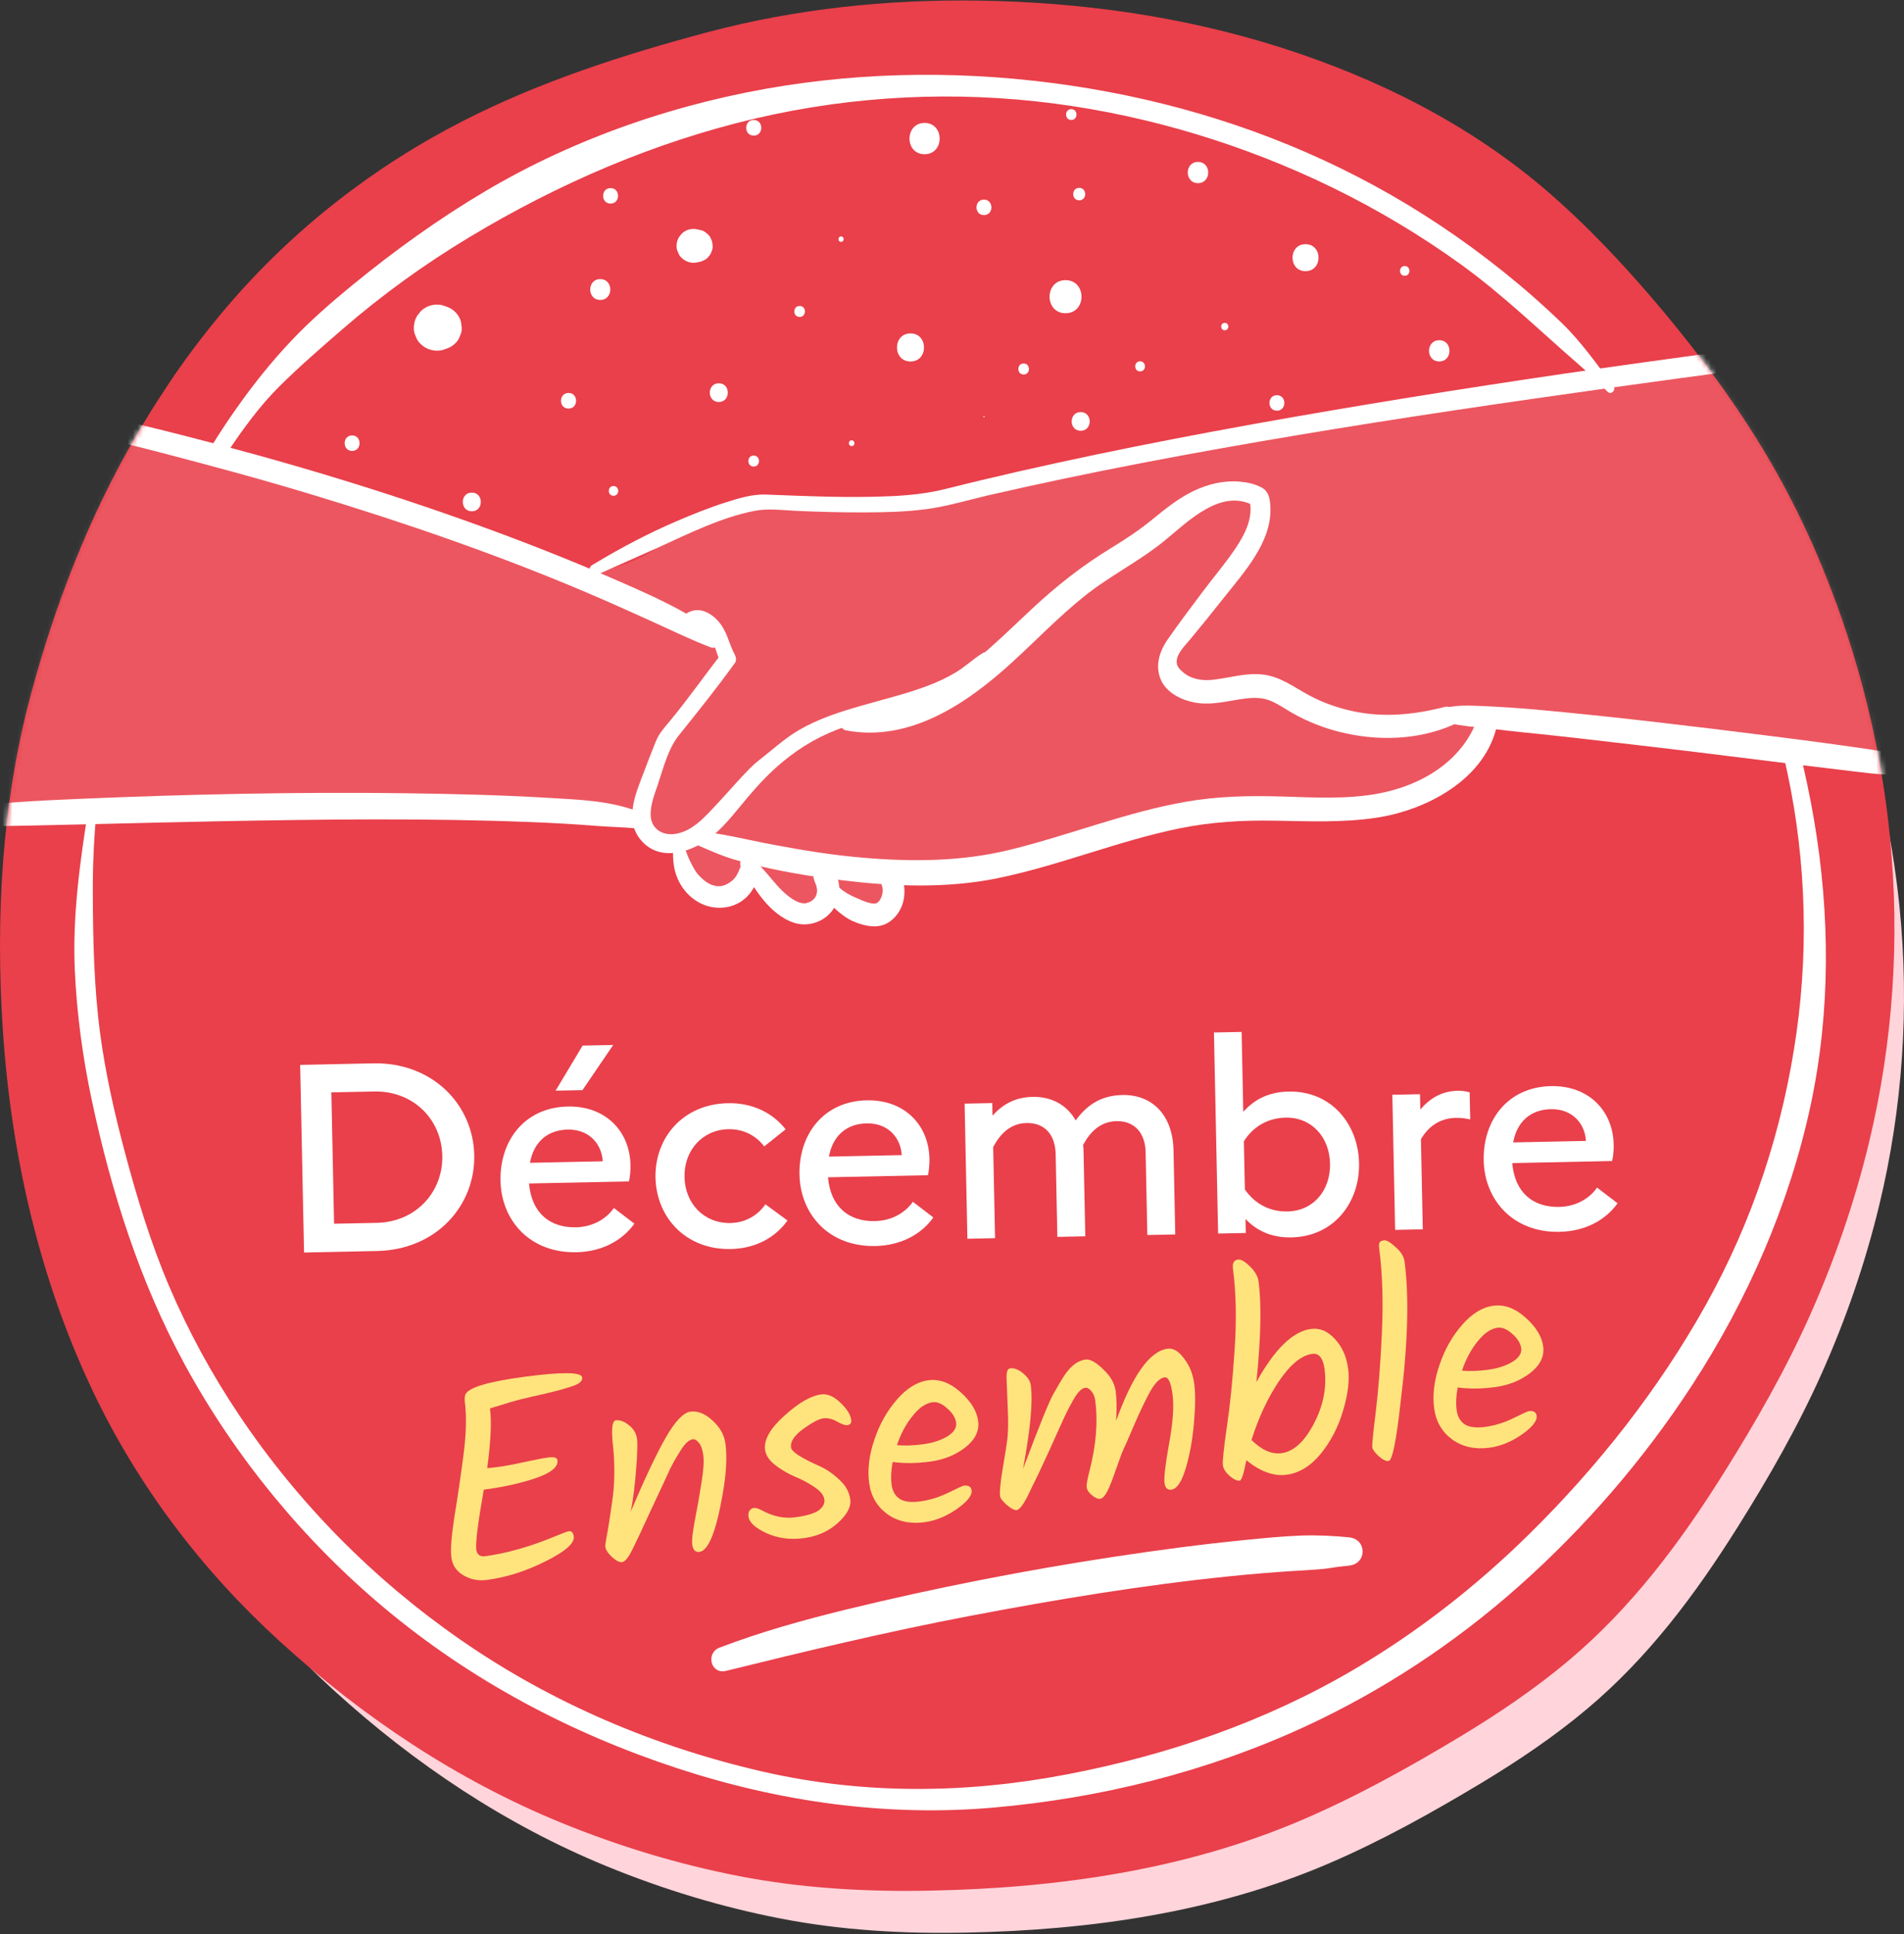 <svg width="380" height="386" viewBox="0 0 380 386" fill="none" xmlns="http://www.w3.org/2000/svg">
<rect x="0" y="0" width="380" height="386" fill="#333333" stroke="none"/>
<path d="M368.861 136.263C365.196 126.168 360.673 116.34 355.181 107.116C349.399 97.377 342.637 88.219 335.384 79.53C328.444 71.209 321.002 63.166 312.803 56.072C297.707 42.998 279.615 33.941 260.666 27.928C241.86 21.971 222.131 19.205 202.435 18.893C184.666 18.614 166.774 20.466 149.573 25.05C133.342 29.378 117.188 34.587 102.182 42.251C84.647 51.208 69.095 63.378 56.295 78.381C52.752 82.542 49.421 86.892 46.302 91.376C45.533 92.481 44.798 93.596 44.085 94.712C42.202 97.545 40.442 100.412 38.793 103.234C29.558 119.006 22.851 136.408 18.161 154.055C12.624 174.892 11.443 197.101 12.847 218.551C14.429 242.634 19.877 266.74 30.26 288.592C39.083 307.187 51.527 323.551 66.711 337.383C82.764 352.006 100.957 364.165 121.076 372.408C132.272 376.993 143.936 380.551 155.823 382.849C168.089 385.225 180.432 385.906 192.91 385.649C217.53 385.158 242.317 381.656 265.1 371.895C275.627 367.389 285.787 361.722 295.602 355.821C302.988 351.371 310.174 346.541 316.78 340.986C328.99 330.723 338.359 318.174 346.803 304.722C352.997 294.861 358.79 284.766 363.547 274.124C368.393 263.304 372.27 252.027 375.055 240.515C379.745 221.117 381.105 200.882 379.11 181.027C377.573 165.767 374.086 150.664 368.861 136.263Z" fill="#FFD4DA"/>
<path d="M366.656 120.822C362.896 110.445 358.23 100.343 352.589 90.85C346.639 80.841 339.692 71.416 332.24 62.474C325.098 53.911 317.451 45.646 309.014 38.346C293.491 24.904 274.885 15.583 255.407 9.407C236.067 3.277 215.775 0.431 195.518 0.121C177.244 -0.166 158.844 1.739 141.155 6.446C124.463 10.899 107.851 16.248 92.421 24.134C74.388 33.352 58.395 45.864 45.234 61.292C41.588 65.573 38.161 70.039 34.962 74.653C34.171 75.79 33.426 76.938 32.681 78.086C30.743 80.99 28.932 83.94 27.235 86.844C17.743 103.064 10.841 120.959 6.015 139.108C0.317 160.527 -0.887 183.382 0.558 205.433C2.186 230.204 7.792 254.988 18.465 277.463C27.545 296.587 40.327 313.404 55.953 327.638C72.462 342.675 91.171 355.187 111.852 363.659C123.363 368.376 135.366 372.027 147.586 374.391C160.197 376.825 172.899 377.537 185.716 377.273C211.041 376.768 236.526 373.163 259.947 363.131C270.769 358.493 281.225 352.673 291.313 346.601C298.914 342.032 306.297 337.05 313.084 331.345C325.637 320.785 335.278 307.882 343.957 294.062C350.319 283.914 356.281 273.537 361.176 262.598C366.151 251.475 370.152 239.881 373.007 228.035C377.822 208.085 379.232 187.285 377.18 166.852C375.621 151.16 372.033 135.629 366.656 120.822Z" fill="#E9404B"/>
<path d="M144.904 333.42C161 329.448 177.142 325.591 193.432 322.48C210.892 319.152 228.215 316.282 245.709 314.514C249.894 314.089 254.089 313.734 258.285 313.481C260.188 313.366 262.114 313.263 264.017 313.091C265.049 312.999 266.058 312.792 267.09 312.655C267.583 312.586 266.631 312.712 267.124 312.655C267.365 312.632 267.594 312.597 267.835 312.574C268.294 312.528 268.764 312.471 269.234 312.425C272.856 312.058 272.868 307.133 269.234 306.777C266.001 306.456 262.86 306.307 259.604 306.421C255.901 306.559 252.186 306.938 248.495 307.305C239.862 308.155 231.264 309.303 222.7 310.6C204.679 313.332 186.772 316.821 169.059 321.137C160.461 323.238 151.909 325.614 143.632 328.771C140.777 329.861 141.843 334.178 144.904 333.42Z" fill="white"/>
<path d="M88.432 69.819C88.523 69.784 88.604 69.761 88.695 69.727C88.741 69.715 88.787 69.692 88.821 69.681C88.844 69.669 88.867 69.669 88.879 69.658C88.89 69.658 88.902 69.646 88.913 69.646C89.75 69.359 90.232 69.13 90.874 68.499C91.298 68.097 91.607 67.626 91.779 67.075C92.054 66.547 92.18 65.985 92.158 65.376C92.1 64.986 92.054 64.596 91.997 64.205C91.791 63.459 91.412 62.805 90.862 62.265C90.22 61.634 89.75 61.416 88.902 61.117C88.89 61.117 88.879 61.106 88.867 61.106C88.844 61.095 88.822 61.095 88.81 61.083C88.764 61.072 88.718 61.049 88.684 61.037C88.592 61.003 88.512 60.98 88.42 60.945C87.606 60.727 86.792 60.727 85.978 60.945C85.199 61.163 84.522 61.554 83.949 62.128C83.708 62.438 83.468 62.748 83.227 63.057C82.814 63.769 82.608 64.55 82.596 65.376C82.573 66.007 82.7 66.593 82.986 67.144C83.17 67.718 83.491 68.212 83.938 68.625C84.511 69.199 85.187 69.589 85.967 69.807C86.804 70.037 87.618 70.037 88.432 69.819Z" fill="white"/>
<path d="M143.459 80.218C145.855 80.218 145.855 76.487 143.459 76.487C141.063 76.487 141.063 80.218 143.459 80.218Z" fill="white"/>
<path d="M215.684 85.962C218.08 85.962 218.08 82.232 215.684 82.232C213.288 82.232 213.288 85.962 215.684 85.962Z" fill="white"/>
<path d="M94.164 102.029C96.56 102.029 96.56 98.298 94.164 98.298C91.768 98.298 91.768 102.029 94.164 102.029Z" fill="white"/>
<path d="M139.297 52.32C139.481 52.286 139.653 52.251 139.836 52.217C140.1 52.102 140.352 51.999 140.616 51.884C140.994 51.678 141.303 51.402 141.533 51.046C141.739 50.84 141.877 50.598 141.957 50.323C142.163 49.933 142.255 49.519 142.232 49.06C142.198 48.773 142.152 48.486 142.117 48.188C142.003 47.924 141.9 47.671 141.785 47.407C141.579 47.029 141.303 46.719 140.948 46.489C140.638 46.202 140.26 46.007 139.836 45.904C139.653 45.869 139.481 45.835 139.297 45.8C138.701 45.64 138.105 45.64 137.509 45.8C136.936 45.961 136.443 46.248 136.018 46.673C135.846 46.902 135.663 47.132 135.491 47.35C135.182 47.878 135.032 48.44 135.032 49.049C135.01 49.508 135.113 49.944 135.319 50.346C135.457 50.759 135.686 51.127 136.018 51.436C136.443 51.85 136.936 52.148 137.509 52.309C138.105 52.481 138.701 52.481 139.297 52.32Z" fill="white"/>
<path d="M212.658 62.506C216.9 62.506 216.911 55.906 212.658 55.906C208.417 55.906 208.405 62.506 212.658 62.506Z" fill="white"/>
<path d="M181.717 72.135C185.317 72.135 185.317 66.533 181.717 66.533C178.118 66.544 178.118 72.135 181.717 72.135Z" fill="white"/>
<path d="M184.525 30.776C188.537 30.776 188.537 24.532 184.525 24.532C180.524 24.543 180.512 30.776 184.525 30.776Z" fill="white"/>
<path d="M260.555 54.111C264.017 54.111 264.017 48.727 260.555 48.727C257.105 48.727 257.093 54.111 260.555 54.111Z" fill="white"/>
<path d="M239.092 36.548C241.809 36.548 241.821 32.312 239.092 32.312C236.375 32.312 236.375 36.548 239.092 36.548Z" fill="white"/>
<path d="M287.243 72.126C289.96 72.126 289.971 67.89 287.243 67.89C284.526 67.89 284.526 72.126 287.243 72.126Z" fill="white"/>
<path d="M244.436 65.898C245.376 65.898 245.387 64.43 244.436 64.43C243.496 64.43 243.484 65.898 244.436 65.898Z" fill="white"/>
<path d="M215.386 39.97C216.98 39.97 216.98 37.49 215.386 37.49C213.804 37.49 213.793 39.97 215.386 39.97Z" fill="white"/>
<path d="M167.856 48.26C168.544 48.26 168.544 47.182 167.856 47.182C167.168 47.182 167.168 48.26 167.856 48.26Z" fill="white"/>
<path d="M122.445 98.931C123.695 98.931 123.695 96.991 122.445 96.991C121.195 96.991 121.195 98.931 122.445 98.931Z" fill="white"/>
<path d="M169.975 89.013C170.709 89.013 170.709 87.866 169.975 87.866C169.23 87.866 169.23 89.013 169.975 89.013Z" fill="white"/>
<path d="M113.47 81.533C115.476 81.533 115.476 78.411 113.47 78.411C111.464 78.411 111.452 81.533 113.47 81.533Z" fill="white"/>
<path d="M196.378 83.264C196.539 83.264 196.539 83.011 196.378 83.011C196.218 83.023 196.218 83.264 196.378 83.264Z" fill="white"/>
<path d="M204.3 74.731C205.71 74.731 205.71 72.538 204.3 72.538C202.89 72.538 202.89 74.731 204.3 74.731Z" fill="white"/>
<path d="M150.417 93.1C151.827 93.1 151.827 90.907 150.417 90.907C149.007 90.907 149.007 93.1 150.417 93.1Z" fill="white"/>
<path d="M159.589 63.248C160.999 63.248 160.999 61.055 159.589 61.055C158.179 61.055 158.179 63.248 159.589 63.248Z" fill="white"/>
<path d="M227.538 74.111C228.833 74.111 228.833 72.102 227.538 72.102C226.243 72.102 226.243 74.111 227.538 74.111Z" fill="white"/>
<path d="M280.353 55.03C281.603 55.03 281.603 53.09 280.353 53.09C279.104 53.09 279.104 55.03 280.353 55.03Z" fill="white"/>
<path d="M119.798 59.852C122.469 59.852 122.481 55.697 119.798 55.697C117.127 55.686 117.127 59.852 119.798 59.852Z" fill="white"/>
<path d="M150.43 27.062C152.437 27.062 152.437 23.94 150.43 23.94C148.424 23.94 148.424 27.062 150.43 27.062Z" fill="white"/>
<path d="M196.378 42.923C198.361 42.923 198.361 39.835 196.378 39.835C194.395 39.835 194.395 42.923 196.378 42.923Z" fill="white"/>
<path d="M254.845 81.953C256.828 81.953 256.828 78.865 254.845 78.865C252.862 78.865 252.862 81.953 254.845 81.953Z" fill="white"/>
<path d="M121.861 40.624C123.844 40.624 123.844 37.536 121.861 37.536C119.877 37.536 119.877 40.624 121.861 40.624Z" fill="white"/>
<path d="M70.273 89.98C72.256 89.98 72.256 86.892 70.273 86.892C68.289 86.892 68.289 89.98 70.273 89.98Z" fill="white"/>
<path d="M213.804 23.939C215.191 23.939 215.191 21.781 213.804 21.781C212.428 21.781 212.416 23.939 213.804 23.939Z" fill="white"/>
<mask id="mask0_1254_35196" style="mask-type:alpha" maskUnits="userSpaceOnUse" x="0" y="0" width="379" height="378">
<path d="M366.732 120.729C362.972 110.352 358.306 100.251 352.665 90.757C346.715 80.748 339.768 71.324 332.316 62.382C325.174 53.818 317.528 45.553 309.09 38.253C293.567 24.811 274.961 15.49 255.483 9.314C236.143 3.185 215.852 0.338 195.594 0.028C177.32 -0.259 158.92 1.647 141.231 6.353C124.539 10.807 107.928 16.156 92.497 24.042C74.464 33.26 58.471 45.772 45.31 61.199C41.665 65.481 38.237 69.946 35.038 74.561C34.247 75.697 33.502 76.845 32.757 77.993C30.819 80.897 29.008 83.847 27.311 86.751C17.819 102.971 10.918 120.867 6.091 139.015C0.393 160.435 -0.81 183.289 0.634 205.34C2.262 230.112 7.868 254.895 18.541 277.371C27.621 296.495 40.404 313.311 56.029 327.545C72.538 342.582 91.247 355.094 111.929 363.566C123.439 368.284 135.442 371.934 147.663 374.299C160.273 376.732 172.976 377.444 185.793 377.18C211.117 376.675 236.602 373.071 260.023 363.038C270.845 358.4 281.301 352.581 291.389 346.508C298.99 341.94 306.373 336.958 313.16 331.253C325.713 320.692 335.354 307.79 344.033 293.969C350.395 283.822 356.357 273.445 361.252 262.505C366.228 251.382 370.229 239.789 373.083 227.942C377.898 207.992 379.308 187.192 377.256 166.76C375.697 151.068 372.109 135.537 366.732 120.729Z" fill="#F75C5E"/>
</mask>
<g mask="url(#mask0_1254_35196)">
<path d="M1.085 82.572C11.117 85.407 21.354 87.519 31.454 90.148C41.68 92.811 51.883 95.555 62.006 98.62C80.578 104.233 99.001 110.569 116.862 118.145C121.253 120.005 125.598 121.968 129.943 123.931C133.887 125.71 137.739 127.615 141.786 129.154C143.551 129.819 144.25 127.294 142.966 126.341C136.638 121.635 129.129 118.421 121.941 115.299C113.32 111.556 104.573 108.124 95.734 104.922C76.199 97.839 56.24 91.87 36.109 86.773C24.736 83.892 13.134 81.114 1.464 79.817C-0.153 79.622 -0.405 82.147 1.085 82.572Z" fill="white"/>
<path d="M119.294 114.646C123.306 112.81 127.364 111.065 131.388 109.24C137.533 106.45 143.93 103.236 150.602 101.939C153.285 101.411 156.346 101.824 159.109 101.951C163.557 102.146 168.017 102.261 172.465 102.249C176.58 102.238 180.73 102.146 184.823 101.606C188.985 101.055 193.066 99.816 197.147 98.863C217.599 94.145 238.258 90.299 258.951 86.833C279.793 83.332 300.715 80.29 321.648 77.351C330.888 76.054 340.129 74.803 349.369 73.586C357.302 72.542 365.304 71.704 373.191 70.349C374.831 70.074 376.401 69.683 378.006 69.236C379.623 68.788 379.29 66.343 377.617 66.32C370.142 66.217 362.598 67.652 355.204 68.627C346.079 69.833 336.965 71.061 327.85 72.335C307.112 75.216 286.419 78.384 265.772 81.897C244.815 85.467 223.905 89.381 203.166 94.111C198.362 95.213 193.559 96.349 188.778 97.554C185.167 98.461 181.579 98.84 177.853 99.012C169.507 99.391 161.218 99.012 152.884 98.691C150.236 98.587 147.553 99.391 145.054 100.183C141.58 101.285 138.175 102.651 134.816 104.097C129.359 106.45 124.132 109.205 119.041 112.247C118.755 112.419 118.48 112.592 118.193 112.752C116.978 113.51 118.044 115.22 119.294 114.646Z" fill="white"/>
<path d="M137.475 124.195C139.78 123.254 141.683 126.054 142.302 127.937C142.783 129.395 143.185 130.887 143.861 132.265C143.941 131.622 144.033 130.967 144.113 130.325C140.571 134.813 137.326 139.519 133.658 143.927C132.592 145.213 131.537 146.338 130.895 147.933C130.058 149.988 129.267 152.066 128.476 154.143C126.928 158.207 124.647 163.384 127.662 167.333C131.514 172.361 138.324 170.042 142.371 166.667C144.996 164.474 147.128 161.559 149.341 158.965C151.473 156.451 153.56 154.235 156.105 152.112C160.014 148.829 164.141 146.533 168.979 144.903C174.092 143.193 179.389 142.136 184.502 140.403C187.035 139.542 189.534 138.532 191.862 137.212C194.12 135.926 196.516 134.4 197.846 132.115C198.488 131.013 197.192 129.647 196.08 130.348C194.223 131.507 192.653 133.034 190.761 134.17C188.869 135.307 186.863 136.225 184.8 136.982C180.569 138.544 176.179 139.588 171.857 140.839C167.58 142.068 163.293 143.434 159.441 145.695C157.286 146.958 155.371 148.542 153.456 150.126C152.218 151.147 150.877 152.1 149.742 153.237C147.53 155.475 145.489 157.886 143.334 160.181C140.892 162.787 138.049 166.231 134.22 166.46C131.778 166.598 129.875 165.06 129.852 162.58C129.829 160.572 130.585 158.62 131.227 156.749C132.385 153.363 133.268 149.483 135.538 146.671C139.321 141.964 143.139 137.201 146.67 132.299C147.002 131.84 146.922 131.151 146.67 130.68C145.535 128.614 145.179 126.25 143.689 124.367C141.912 122.117 139.138 120.717 136.627 122.691C135.882 123.219 136.65 124.539 137.475 124.195Z" fill="white"/>
<path d="M168.865 145.75C181.67 148.172 193.157 140.275 202.145 132.033C206.834 127.728 211.271 123.125 216.235 119.119C221.371 114.964 227.332 112.048 232.457 107.87C237.122 104.059 243.669 97.344 250.249 100.902C249.951 100.512 249.653 100.122 249.355 99.743C250.203 103.198 248.541 106.458 246.684 109.27C244.563 112.461 242.029 115.377 239.748 118.453C237.478 121.518 235.151 124.537 232.995 127.683C231.31 130.151 230.427 133.124 231.826 135.936C233.018 138.335 235.884 139.712 238.406 140.183C241.892 140.837 245.182 139.804 248.633 139.38C250.249 139.184 251.865 139.184 253.413 139.781C255.052 140.413 256.508 141.492 258.045 142.353C260.957 143.983 264.109 145.245 267.342 146.049C274.748 147.908 282.807 147.736 289.858 144.706C291.967 143.799 290.443 140.527 288.322 141.067C282.28 142.628 276.089 143.248 269.945 141.905C266.918 141.251 263.972 140.206 261.243 138.737C258.262 137.13 255.591 135.041 252.129 134.616C248.701 134.191 245.457 135.27 242.086 135.649C239.966 135.89 237.707 135.546 236.056 134.099C235.368 133.502 234.772 132.883 234.841 131.895C234.956 130.288 236.549 128.773 237.512 127.614C239.828 124.824 242.109 122 244.356 119.154C248.277 114.195 253.7 108.295 253.551 101.534C253.516 99.915 253.367 98.136 251.82 97.298C250.455 96.563 248.896 96.23 247.371 96.104C244.196 95.84 241.089 96.609 238.234 97.964C235.208 99.41 232.606 101.522 230.026 103.623C227.389 105.781 224.592 107.629 221.692 109.397C215.902 112.932 210.698 117.042 205.745 121.691C195.519 131.287 184.399 142.812 169.289 142.766C167.615 142.8 167.156 145.429 168.865 145.75Z" fill="white"/>
<path d="M137.968 168.117C140.112 169.013 142.244 170.023 144.423 170.815C146.864 171.71 149.409 172.33 151.943 172.916C157.285 174.155 162.708 175.016 168.153 175.67C178.345 176.899 188.927 177.323 199.05 175.257C211.385 172.732 223.101 167.819 235.437 165.294C241.754 164.008 248.047 163.652 254.479 163.767C261.197 163.882 267.915 164.18 274.587 163.193C285.237 161.632 297.584 154.871 299.04 143.151C299.327 140.855 295.773 140.568 295.142 142.623C292.299 151.794 283.61 156.902 274.553 158.452C268.305 159.52 261.885 159.118 255.591 158.934C249.24 158.751 242.957 158.888 236.675 159.99C224.695 162.079 213.345 166.694 201.56 169.575C191.839 171.951 181.956 171.997 172.028 171.136C166.136 170.631 160.323 169.69 154.511 168.599C151.783 168.094 149.077 167.486 146.349 166.935C143.792 166.418 141.247 166.12 138.713 165.466C136.936 165.03 136.386 167.463 137.968 168.117Z" fill="white"/>
<path d="M148.09 173.348C148.789 174.255 149.317 175.3 149.947 176.241C150.681 177.343 151.414 178.422 152.251 179.455C153.868 181.464 156.035 183.358 158.511 184.15C161.159 184.999 164.22 184.058 165.951 181.9C166.914 180.706 167.419 179.306 167.499 177.779C167.568 176.31 167.155 174.404 166.008 173.406C164.449 172.051 161.847 173.325 162.443 175.483C162.546 175.851 162.718 176.195 162.856 176.551C162.913 176.689 162.913 176.689 162.856 176.551C162.902 176.654 162.936 176.769 162.959 176.884C162.982 176.976 163.085 177.676 163.062 177.32C163.074 177.55 163.074 177.791 163.062 178.02C163.085 177.664 163.005 178.296 162.993 178.353C162.993 178.365 162.764 178.962 162.89 178.697C162.798 178.893 162.672 179.099 162.546 179.283C162.753 179.019 162.351 179.467 162.306 179.513C161.962 179.891 161.056 180.259 160.609 180.259C159.829 180.259 159.141 180.018 158.293 179.49C154.991 177.435 153.169 173.739 150.108 171.363C148.652 170.192 146.955 171.891 148.09 173.348Z" fill="white"/>
<path d="M163.832 177.184C164.21 178.733 165.345 180.065 166.469 181.155C167.191 181.856 167.993 182.475 168.819 183.049C169.621 183.6 170.527 183.979 171.444 184.289C172.992 184.817 174.861 185.127 176.431 184.519C178.495 183.715 179.974 181.626 180.363 179.479C180.822 176.943 180.249 173.878 177.979 172.351C176.248 171.18 174.07 173.476 175.147 175.186C175.319 175.473 175.468 175.703 175.697 175.967C175.663 175.921 175.422 175.554 175.606 175.864C175.652 175.944 175.709 176.013 175.755 176.093C175.835 176.231 175.892 176.38 175.973 176.518C176.11 176.759 175.846 176.105 175.915 176.38C175.938 176.495 175.995 176.598 176.018 176.702C176.076 176.874 176.099 177.057 176.145 177.241C176.236 177.62 176.122 176.782 176.145 177.275C176.156 177.459 176.168 177.643 176.156 177.826C176.156 177.895 176.156 177.964 176.145 178.033C176.145 178.102 176.133 178.171 176.133 178.24C176.11 178.412 176.133 178.332 176.167 177.999C176.099 178.102 176.11 178.343 176.076 178.481C176.03 178.664 175.973 178.837 175.915 179.009C175.755 179.525 176.076 178.722 175.904 179.055C175.801 179.261 175.697 179.456 175.571 179.652C175.537 179.709 175.491 179.766 175.457 179.824C175.331 180.076 175.755 179.502 175.548 179.698C175.434 179.801 175.331 179.939 175.216 180.042C175.227 180.03 175.01 180.214 175.01 180.226C174.998 180.099 175.399 179.962 175.136 180.122C175.033 180.18 174.551 180.421 174.975 180.249C175.411 180.076 174.952 180.249 174.861 180.271C174.757 180.294 174.643 180.306 174.528 180.34C175.159 180.145 174.906 180.294 174.62 180.306C174.459 180.306 174.299 180.306 174.138 180.294C174.07 180.294 173.989 180.271 173.909 180.271C173.68 180.271 174.242 180.317 174.219 180.317C174.07 180.272 173.898 180.26 173.749 180.226C173.416 180.157 173.095 180.065 172.774 179.95C172.602 179.893 172.442 179.835 172.27 179.766C172.212 179.743 172.086 179.675 172.017 179.663C172.052 179.663 172.522 179.893 172.178 179.732C171.708 179.514 171.238 179.307 170.756 179.124C170.378 178.986 170.894 179.169 170.894 179.181C170.894 179.169 170.619 179.055 170.63 179.066C170.458 178.986 170.286 178.905 170.114 178.825C169.782 178.664 169.461 178.492 169.14 178.297C168.796 178.102 168.463 177.884 168.143 177.654C168.074 177.608 168.005 177.551 167.936 177.505C168.028 177.574 168.177 177.7 168.005 177.551C167.856 177.425 167.695 177.287 167.546 177.149C167.432 177.046 167.329 176.943 167.225 176.828C167.168 176.77 166.847 176.392 167.008 176.587C167.157 176.77 166.893 176.415 166.847 176.346C166.767 176.219 166.698 176.082 166.641 175.944C166.331 175.255 165.357 175.037 164.726 175.313C164.015 175.68 163.649 176.415 163.832 177.184Z" fill="white"/>
<path d="M127.867 162.145C122.078 159.746 115.497 159.574 109.33 159.206C99.78 158.633 90.219 158.414 80.658 158.288C59.128 158.013 37.564 158.495 16.057 159.402C7.619 159.757 -0.772 160.205 -9.153 161.273C-11.446 161.56 -11.618 165.015 -9.153 164.992C8.364 164.785 25.87 164.234 43.388 163.89C64.275 163.488 85.243 163.224 106.12 164.051C110.373 164.223 114.638 164.452 118.879 164.797C121.722 165.026 124.589 165.049 127.432 165.348C129.426 165.554 129.403 162.776 127.867 162.145Z" fill="white"/>
<path d="M287.691 143.829C289.857 144.61 292.437 144.885 294.718 145.115C297.733 145.413 300.737 145.815 303.741 146.113C311.307 146.859 318.862 147.766 326.417 148.639C340.942 150.303 355.433 152.22 369.946 153.93C372.251 154.206 374.544 154.493 376.859 154.585C377.937 154.631 380.516 154.791 381.055 153.621C380.425 153.873 379.794 154.137 379.175 154.39C379.198 154.39 379.221 154.401 379.244 154.401C381.342 154.688 382.248 151.463 380.127 151.176C380.104 151.176 380.081 151.164 380.058 151.164C380.448 151.554 380.837 151.945 381.227 152.335C381.032 151.221 378.923 150.659 377.948 150.429C376.114 149.982 374.234 149.683 372.365 149.419C366.014 148.501 359.652 147.651 353.289 146.859C337.709 144.897 322.129 143.014 306.492 141.591C302.938 141.269 299.384 141.051 295.807 140.89C293.09 140.776 290.293 140.626 287.679 141.487C286.498 141.866 286.556 143.427 287.691 143.829Z" fill="white"/>
<path d="M134.323 170.348C134.311 172.414 134.655 174.354 135.652 176.179C136.466 177.683 137.624 178.934 139.08 179.841C142.13 181.746 146.177 181.62 148.882 179.129C149.799 178.28 150.476 177.212 150.911 176.053C151.358 174.871 151.358 173.206 150.361 172.311C149.776 171.794 148.928 171.748 148.343 172.311C148.137 172.517 147.942 172.724 147.804 172.988C147.747 173.091 147.312 174.079 147.529 173.631C147.346 174.01 147.174 174.411 146.956 174.779C146.91 174.859 146.452 175.433 146.738 175.112C146.566 175.295 146.406 175.479 146.211 175.651C146.119 175.731 146.016 175.823 145.924 175.904C146.119 175.754 146.108 175.754 145.913 175.904C145.752 176.007 145.603 176.122 145.443 176.225C145.225 176.363 145.007 176.478 144.778 176.592C145.225 176.374 144.514 176.673 144.411 176.707C144.308 176.742 143.528 176.868 144.056 176.811C143.895 176.822 143.735 176.833 143.563 176.845C143.414 176.845 143.265 176.833 143.116 176.833C142.531 176.822 143.482 176.937 143.116 176.845C142.818 176.776 142.519 176.719 142.221 176.627C142.107 176.592 141.889 176.558 141.797 176.478C142.107 176.615 142.164 176.638 141.946 176.535C141.866 176.501 141.786 176.455 141.705 176.42C141.396 176.26 141.098 176.087 140.811 175.892C140.697 175.812 140.284 175.467 140.72 175.835C140.571 175.709 140.421 175.571 140.272 175.445C139.974 175.181 139.688 174.916 139.424 174.63C139.298 174.492 139.172 174.343 139.057 174.193C139.355 174.549 138.908 173.975 138.862 173.906C138.61 173.528 138.392 173.126 138.175 172.724C137.705 171.829 137.28 170.968 136.971 170.003C136.524 168.557 134.334 168.787 134.323 170.348Z" fill="white"/>
<path opacity="0.12" d="M80.968 103C95.699 109.841 112.506 118.542 127.18 111.574C131.513 109.508 135.159 106.225 139.366 103.906C144.835 100.899 151.369 99.051 157.526 99.82C164.851 100.75 172.406 100.612 179.732 99.797C186.06 99.097 192.296 97.8 198.487 96.353C202.866 95.332 207.234 94.241 211.602 93.139C215.225 93.047 219.535 91.153 223.055 90.269C226.712 89.351 230.323 88.341 234.038 87.824C241.891 86.734 249.698 85.253 257.539 84.036C273.337 81.58 289.157 79.273 305.001 77.069C326.359 74.096 347.74 71.318 369.132 68.586C368.88 76.414 378.349 91.658 374.956 98.718C366.976 115.259 397.265 129.286 389.286 145.827C388.025 148.445 380.218 153.289 333.811 147.882C331.426 147.607 323.275 146.642 320.902 146.218C318.277 145.747 315.64 145.414 313.003 145.46C310.492 145.506 308.429 144.611 305.964 144.312C304.886 144.186 303.797 144.278 302.72 144.197C301.355 144.094 300.014 143.692 298.65 143.612C298.42 143.601 298.168 143.601 297.996 143.761C297.836 143.899 297.79 144.129 297.744 144.335C295.13 157.238 278.908 161.255 267.765 162.185C257.516 163.046 247.13 162.07 236.949 163.551C216.486 166.524 197.146 179.254 176.705 176.143C176.74 178.519 176.762 180.907 176.797 183.283C172.085 184.477 166.72 181.16 165.677 176.407C165.023 180.379 160.426 183.18 156.597 181.94C154.224 179.128 151.839 176.316 149.466 173.503C150.567 174.8 145.339 178.37 144.445 178.6C142.255 179.174 139.229 177.486 137.601 175.856C135.468 173.721 135.411 170.335 135.491 167.316C134.161 167.89 132.591 167.546 131.295 166.903C130 166.26 128.854 165.33 127.57 164.653C124.933 163.275 121.872 163.057 118.903 162.874C114.076 162.564 109.227 162.093 104.389 161.944C86.757 161.427 -8.396 163.241 -8.396 163.241C-8.396 163.241 -4.808 147.308 -8.19 142.407C-18.737 127.128 5.269 119.931 -5.278 104.664C-8.809 99.544 4.616 85.253 11.735 84.427C19.038 83.577 28.53 86.481 35.661 87.974C51.252 91.234 66.5 96.273 80.968 103Z" fill="white"/>
</g>
<path d="M321.979 76.975C318.712 72.75 315.674 68.308 311.833 64.589C308.027 60.904 304.049 57.415 299.911 54.109C291.851 47.657 283.242 41.907 274.174 36.982C256.496 27.386 237.442 21.038 217.632 17.698C197.547 14.311 176.831 13.944 156.688 17.078C135.812 20.326 115.073 27.363 96.857 38.153C87.525 43.674 78.72 50.022 70.34 56.886C66.098 60.353 61.96 63.958 58.188 67.941C54.164 72.177 50.438 76.871 47.079 81.647C45.463 83.942 43.915 86.273 42.436 88.66C41.29 90.508 44.144 92.138 45.325 90.348C48.409 85.722 51.803 81.027 55.758 77.101C59.804 73.095 64.092 69.376 68.403 65.645C76.324 58.781 84.808 52.662 93.784 47.267C111.508 36.615 130.653 28.338 150.807 23.632C170.377 19.064 190.565 18.065 210.49 20.671C229.624 23.173 248.586 28.981 265.931 37.43C274.93 41.826 283.563 46.98 291.679 52.846C300.048 58.907 307.374 66.047 315.147 72.796C317.107 74.507 318.999 76.251 320.799 78.134C321.567 78.949 322.61 77.79 321.979 76.975Z" fill="white"/>
<path d="M17.675 161.133C15.967 171.947 14.431 182.76 14.935 193.722C15.336 202.4 16.517 211.044 18.317 219.538C22.203 237.801 27.913 255.835 36.866 272.273C46.886 290.685 60.597 307.387 76.659 320.828C93.958 335.315 113.814 345.841 135.206 352.866C155.532 359.535 176.879 362.566 198.236 360.706C219.629 358.847 240.964 353.543 260.476 344.532C275.861 337.427 290.225 327.968 302.916 316.719C316.203 304.942 328.011 291.316 337.698 276.428C348.773 259.405 357.107 240.418 361.372 220.514C365.373 201.815 365.247 182.324 362.025 163.498C361.234 158.838 360.237 154.235 359.136 149.643C358.632 147.542 355.399 148.438 355.904 150.538C360.249 168.675 361.154 187.569 358.552 206.039C355.846 225.266 349.839 243.575 340.37 260.53C331.026 277.243 318.943 292.579 305.324 306.009C294.765 316.421 283.026 325.615 270.243 333.134C252.542 343.534 233.214 350.192 213.105 354.048C192.883 357.94 172.385 358.146 152.265 353.532C130.701 348.585 110.1 339.849 91.906 327.211C74.561 315.169 59.565 300.017 47.792 282.477C42.3 274.304 37.566 265.626 33.714 256.569C30.022 247.868 27.282 238.834 24.863 229.709C22.823 222.052 21.08 214.304 20.014 206.441C18.753 197.086 18.558 187.604 18.524 178.168C18.501 172.532 18.753 166.93 19.326 161.329C19.406 160.433 17.824 160.215 17.675 161.133Z" fill="white"/>
<path d="M60.681 249.938L59.907 212.493L74.485 212.191C86.277 211.946 94.441 220.393 94.65 230.503C94.859 240.613 87.051 249.391 75.26 249.636L60.681 249.938ZM74.655 217.806L66.133 217.983L66.675 244.195L75.197 244.018C82.969 243.857 88.422 237.91 88.272 230.635C88.12 223.307 82.427 217.645 74.655 217.806Z" fill="white"/>
<path d="M116.247 217.532L110.887 217.644L116.277 208.648L122.388 208.522L116.247 217.532ZM126.61 244.182C124.161 247.605 120.077 249.777 115.039 249.881C105.713 250.074 100.055 243.502 99.892 235.639C99.725 227.561 104.736 220.982 113.312 220.804C120.762 220.65 125.691 225.632 125.832 232.479C125.858 233.709 125.722 234.943 125.525 235.749L105.586 236.163C106.083 242.039 109.737 245.014 114.936 244.906C118.206 244.838 120.909 243.337 122.524 241.056L126.61 244.182ZM113.3 225.407C109.28 225.49 106.54 227.848 105.769 232.038L120.294 231.737C120.117 228.369 117.641 225.317 113.3 225.407Z" fill="white"/>
<path d="M145.812 244.052C148.867 243.988 151.301 242.44 152.759 240.322L157.169 243.549C154.772 246.916 150.85 249.138 145.865 249.242C136.808 249.43 130.988 242.861 130.825 234.997C130.663 227.134 136.206 220.33 145.263 220.142C150.194 220.039 154.258 222.096 156.793 225.361L152.52 228.768C150.976 226.713 148.479 225.266 145.371 225.33C140.172 225.438 136.504 229.582 136.614 234.877C136.724 240.227 140.559 244.161 145.812 244.052Z" fill="white"/>
<path d="M186.279 242.945C183.83 246.367 179.746 248.539 174.708 248.644C165.382 248.837 159.723 242.265 159.56 234.401C159.393 226.324 164.405 219.745 172.98 219.567C180.43 219.412 185.359 224.394 185.501 231.241C185.526 232.472 185.391 233.705 185.193 234.512L165.255 234.926C165.752 240.802 169.406 243.777 174.605 243.669C177.874 243.601 180.578 242.1 182.193 239.819L186.279 242.945ZM172.968 224.169C168.948 224.253 166.209 226.611 165.438 230.801L179.963 230.5C179.786 227.132 177.31 224.079 172.968 224.169Z" fill="white"/>
<path d="M193.074 247.192L192.516 220.232L198.036 220.118L198.088 222.632C199.975 220.505 202.463 218.955 206.054 218.881C209.752 218.804 212.895 220.398 214.676 223.572C216.711 220.854 219.346 218.605 224.009 218.509C229.636 218.392 234.057 222.153 234.211 229.589L234.558 246.332L228.984 246.448L228.642 229.918C228.56 225.96 226.314 223.652 222.83 223.724C219.614 223.791 217.566 225.867 216.172 228.465C216.235 228.945 216.245 229.426 216.256 229.961L216.603 246.704L211.029 246.82L210.687 230.291C210.605 226.332 208.412 224.023 204.875 224.096C201.445 224.168 199.457 226.563 198.218 228.89L198.594 247.078L193.074 247.192Z" fill="white"/>
<path d="M271.239 232.085C271.402 239.949 266.234 246.745 257.765 246.921C253.853 247.002 250.93 245.671 248.574 243.259L248.632 246.04L243.111 246.155L242.281 206.035L247.802 205.921L248.132 221.861C250.385 219.353 253.251 217.902 257.164 217.821C265.632 217.645 271.076 224.222 271.239 232.085ZM256.574 223.024C253.037 223.098 250.07 224.818 248.253 227.746L248.453 237.374C250.497 240.275 253.478 241.819 256.961 241.747C262.16 241.639 265.56 237.501 265.45 232.205C265.341 226.91 261.773 222.916 256.574 223.024Z" fill="white"/>
<path d="M278.441 245.422L277.884 218.462L283.404 218.347L283.467 221.396C285.3 219.271 287.627 217.724 290.95 217.656C291.808 217.638 292.615 217.782 293.316 217.981L293.428 223.384C292.566 223.188 291.705 223.045 290.58 223.068C287.15 223.139 284.936 225.005 283.59 227.334L283.962 245.308L278.441 245.422Z" fill="white"/>
<path d="M322.836 240.113C320.387 243.535 316.303 245.707 311.265 245.812C301.939 246.005 296.28 239.433 296.118 231.569C295.95 223.492 300.962 216.913 309.537 216.735C316.987 216.58 321.916 221.562 322.058 228.409C322.083 229.64 321.948 230.873 321.75 231.68L301.812 232.094C302.309 237.97 305.963 240.945 311.162 240.837C314.431 240.769 317.135 239.268 318.75 236.987L322.836 240.113ZM309.525 221.337C305.506 221.421 302.766 223.779 301.995 227.969L316.52 227.668C316.343 224.3 313.867 221.247 309.525 221.337Z" fill="white"/>
<path d="M96.555 297.261C95.38 303.903 94.881 307.895 95.058 309.238C95.117 309.685 95.296 310.041 95.596 310.305C95.929 310.527 96.319 310.608 96.766 310.549C101.054 309.984 105.698 308.67 110.698 306.606C112.317 305.938 113.257 305.586 113.518 305.552C114.077 305.478 114.408 305.833 114.511 306.616C114.688 307.958 112.8 309.611 108.848 311.574C104.934 313.532 101.056 314.764 97.216 315.27C95.502 315.496 93.925 315.192 92.488 314.357C91.088 313.517 90.288 312.333 90.087 310.804C89.885 309.275 90.083 306.593 90.678 302.759C91.311 298.92 91.912 294.838 92.481 290.514C93.05 286.19 93.146 282.592 92.768 279.72C92.714 279.31 92.732 278.872 92.823 278.404C93.275 276.941 97.248 275.715 104.741 274.727C112.235 273.739 116.053 273.786 116.195 274.867C116.293 275.613 115.558 276.222 113.989 276.694C112.681 277.132 110.924 277.611 108.716 278.13C106.541 278.606 105.014 278.959 104.134 279.189C103.249 279.382 101.13 280.002 97.779 281.051L97.801 281.219C98.135 283.755 97.948 287.668 97.24 292.959C97.469 292.967 98.217 292.887 99.484 292.72C100.789 292.548 102.511 292.226 104.648 291.755C106.786 291.283 108.396 290.976 109.477 290.833C110.595 290.686 111.189 290.873 111.257 291.395C111.429 292.7 110.028 293.872 107.055 294.909C104.081 295.946 100.581 296.73 96.555 297.261Z" fill="#FFE37D"/>
<path d="M125.908 301.585C128.688 295.034 131.002 290.138 132.851 286.897C134.733 283.614 136.382 281.879 137.799 281.692C139.253 281.501 140.714 282.086 142.183 283.447C143.689 284.804 144.555 286.341 144.78 288.056C145.133 290.741 144.95 294.104 144.23 298.144C142.935 305.599 141.392 309.445 139.603 309.681C138.783 309.789 138.299 309.283 138.152 308.165C138.049 307.382 138.232 305.745 138.701 303.255C139.202 300.723 139.636 298.257 140.003 295.856C140.403 293.413 140.526 291.614 140.374 290.458C140.217 289.265 139.916 288.413 139.469 287.903C139.06 287.388 138.669 287.155 138.296 287.204C137.961 287.248 137.621 287.407 137.278 287.679C136.935 287.952 136.555 288.382 136.139 288.968C135.76 289.549 135.4 290.128 135.059 290.704C134.712 291.243 134.284 292.02 133.772 293.036C133.299 294.047 132.901 294.915 132.579 295.64C132.252 296.328 131.778 297.339 131.157 298.673C130.536 300.007 130.062 301.018 129.736 301.706C129.409 302.394 128.981 303.323 128.452 304.493C127.924 305.663 127.493 306.573 127.162 307.224C126.867 307.87 126.525 308.579 126.133 309.351C125.383 310.854 124.728 311.642 124.168 311.716C123.647 311.785 122.977 311.456 122.161 310.729C121.34 309.964 120.888 309.265 120.804 308.631C120.78 308.445 120.844 307.924 120.997 307.069C121.421 304.813 121.853 302.043 122.294 298.761C122.729 295.44 122.717 291.743 122.257 287.668C122.011 284.931 122.223 283.519 122.894 283.43C123.715 283.322 124.591 283.643 125.524 284.392C126.457 285.142 126.992 286.039 127.13 287.083C127.262 288.09 127.205 290.108 126.959 293.138C126.745 296.125 126.395 298.941 125.908 301.585Z" fill="#FFE37D"/>
<path d="M163.87 278.254C165.137 278.087 166.423 278.639 167.728 279.908C169.028 281.14 169.747 282.279 169.884 283.323C169.967 283.957 169.711 284.313 169.114 284.392C168.704 284.446 168.029 284.212 167.088 283.692C166.142 283.133 165.222 282.913 164.327 283.031C163.433 283.149 162.085 283.858 160.283 285.158C158.519 286.453 157.713 287.678 157.865 288.834C157.978 289.692 159.887 290.939 163.591 292.575C165.004 293.223 166.318 294.131 167.534 295.299C168.782 296.424 169.504 297.733 169.7 299.224C169.891 300.679 169.055 302.25 167.191 303.937C165.359 305.582 163.083 306.584 160.361 306.943C157.677 307.297 155.205 306.959 152.946 305.929C150.723 304.895 149.536 303.799 149.384 302.643C149.321 302.158 149.383 301.771 149.573 301.48C149.794 301.147 150.092 300.956 150.464 300.907C150.837 300.858 151.391 301.032 152.126 301.428C154.33 302.617 156.514 303.069 158.676 302.784C160.876 302.493 162.428 302.042 163.334 301.43C164.234 300.78 164.631 300.044 164.523 299.224C164.41 298.366 163.752 297.543 162.548 296.753C161.339 295.926 160.033 295.226 158.631 294.652C157.265 294.073 155.97 293.314 154.747 292.375C153.524 291.437 152.838 290.408 152.691 289.289C152.431 287.313 153.709 285.057 156.523 282.524C159.37 279.948 161.819 278.525 163.87 278.254Z" fill="#FFE37D"/>
<path d="M195.22 283.567C195.48 285.543 194.613 287.308 192.617 288.861C190.654 290.372 188.312 291.307 185.59 291.666C182.906 292.02 180.425 292.043 178.147 291.737C177.841 293.446 177.773 294.954 177.945 296.259C178.112 297.527 178.633 298.464 179.509 299.069C180.423 299.669 181.793 299.849 183.62 299.608C185.484 299.362 187.343 298.795 189.198 297.905C191.086 296.973 192.123 296.495 192.309 296.47C193.279 296.343 193.812 296.652 193.911 297.397C194.043 298.404 193.051 299.654 190.933 301.148C188.811 302.603 186.669 303.474 184.507 303.759C181.599 304.143 179.119 303.597 177.066 302.123C175.009 300.611 173.806 298.531 173.458 295.883C173.11 293.236 173.455 290.383 174.494 287.324C175.528 284.229 177.034 281.545 179.011 279.274C180.988 277.002 183.076 275.722 185.275 275.432C187.475 275.142 189.607 275.923 191.671 277.775C193.772 279.623 194.956 281.553 195.22 283.567ZM186.136 279.814C184.757 279.996 183.417 280.912 182.117 282.563C180.812 284.177 179.778 286.115 179.013 288.379C180.549 288.518 182.267 288.462 184.169 288.211C186.07 287.96 187.69 287.443 189.028 286.66C190.361 285.839 190.962 284.925 190.829 283.918C190.697 282.911 190.096 281.947 189.026 281.026C187.994 280.1 187.031 279.696 186.136 279.814Z" fill="#FFE37D"/>
<path d="M233.043 269.133C234.162 268.985 235.253 269.638 236.316 271.091C237.412 272.502 238.09 274.196 238.35 276.172C238.605 278.111 238.584 280.694 238.288 283.92C238.029 287.141 237.493 290.133 236.681 292.895C235.868 295.658 234.903 297.113 233.785 297.261C233.002 297.364 232.544 296.912 232.412 295.905C232.274 294.861 232.577 292.261 233.32 288.103C234.095 283.904 234.328 280.629 234.019 278.28C233.705 275.893 233.175 274.749 232.429 274.847C231.497 274.97 230.524 275.933 229.51 277.736C228.533 279.534 227.506 281.681 226.431 284.174C225.356 286.668 224.774 288.016 224.687 288.217C224.595 288.381 224.475 288.625 224.328 288.947C224.218 289.265 224.073 289.607 223.894 289.972C223.752 290.332 223.362 291.408 222.725 293.199C222.126 294.986 221.573 296.405 221.067 297.458C220.556 298.474 220.058 299.014 219.573 299.078C219.126 299.137 218.583 298.905 217.946 298.382C217.308 297.859 216.955 297.337 216.886 296.815C216.817 296.293 217.011 295.167 217.466 293.438C218.767 288.334 219.143 283.694 218.593 279.517C218.49 278.734 218.237 278.104 217.832 277.626C217.423 277.111 217.014 276.88 216.604 276.934C216.194 276.988 215.789 277.231 215.391 277.663C214.988 278.058 214.512 278.766 213.964 279.786C213.41 280.77 212.927 281.706 212.513 282.595C212.099 283.485 211.466 284.877 210.616 286.772C209.797 288.625 209.165 290.018 208.719 290.949C208.305 291.838 207.817 292.889 207.256 294.101C206.69 295.276 206.241 296.189 205.909 296.839C205.615 297.485 205.272 298.194 204.881 298.967C204.055 300.479 203.401 301.268 202.916 301.332C202.469 301.391 201.818 301.059 200.965 300.337C200.106 299.578 199.65 298.993 199.596 298.583C199.537 298.135 199.541 297.584 199.606 296.931C199.672 296.277 199.74 295.642 199.811 295.026C199.919 294.405 200.065 293.494 200.248 292.294C200.464 291.051 200.692 289.617 200.934 287.992C201.208 286.325 201.275 284.096 201.136 281.307C201.029 278.476 200.948 276.419 200.893 275.136C200.833 273.816 201.064 273.122 201.586 273.053C202.406 272.945 203.264 273.268 204.16 274.023C205.093 274.772 205.616 275.576 205.728 276.434C206.16 279.715 205.641 285.285 204.171 293.142C207.317 284.76 209.334 279.771 210.224 278.174C211.114 276.577 211.892 275.279 212.557 274.281C213.8 272.486 215.167 271.49 216.658 271.293C217.553 271.175 218.718 271.818 220.155 273.222C221.623 274.584 222.461 276.048 222.667 277.614C222.873 279.181 222.904 281.149 222.761 283.52C226.037 274.4 229.464 269.605 233.043 269.133Z" fill="#FFE37D"/>
<path d="M247.424 295.462C246.902 295.531 246.235 295.221 245.424 294.531C244.608 293.804 244.153 293.086 244.06 292.378C243.966 291.669 244.226 289.169 244.837 284.877C245.485 280.581 246.005 275.447 246.395 269.477C246.818 263.465 246.711 258.035 246.073 253.187C245.926 252.069 246.263 251.455 247.083 251.347C247.679 251.268 248.48 251.732 249.484 252.738C250.484 253.706 251.053 254.712 251.19 255.756C251.793 260.343 251.648 267.021 250.753 275.789C254.399 269.2 258.031 265.667 261.647 265.19C263.399 264.959 264.985 265.622 266.403 267.18C267.859 268.734 268.744 270.703 269.058 273.09C269.367 275.44 269.033 278.234 268.056 281.474C267.116 284.709 265.635 287.579 263.613 290.084C261.586 292.551 259.305 293.952 256.77 294.287C254.235 294.621 251.568 293.664 248.769 291.415L248.72 291.479C248.229 294.085 247.797 295.413 247.424 295.462ZM255.749 289.983C258.172 289.663 260.324 287.71 262.203 284.124C264.115 280.495 264.831 276.853 264.351 273.199C264.061 270.999 263.245 269.987 261.903 270.164C259.741 270.449 257.516 272.279 255.229 275.654C252.98 279.023 251.16 282.924 249.771 287.356C251.818 289.363 253.81 290.238 255.749 289.983Z" fill="#FFE37D"/>
<path d="M280.325 251.744C281.247 258.755 280.99 268.045 279.553 279.616C278.69 287.47 277.886 291.445 277.14 291.544C276.618 291.612 275.949 291.283 275.133 290.556C274.354 289.824 273.935 289.235 273.876 288.787C273.817 288.34 274.053 285.956 274.585 281.637C275.117 277.318 275.524 272.048 275.805 265.827C276.082 259.568 275.899 253.997 275.257 249.111C275.188 248.589 275.214 248.207 275.333 247.963C275.453 247.72 275.755 247.566 276.24 247.502C276.724 247.438 277.485 247.888 278.522 248.852C279.592 249.773 280.192 250.737 280.325 251.744Z" fill="#FFE37D"/>
<path d="M307.992 268.696C308.252 270.672 307.384 272.437 305.388 273.99C303.425 275.501 301.083 276.436 298.361 276.795C295.677 277.149 293.196 277.172 290.918 276.866C290.612 278.575 290.545 280.083 290.716 281.388C290.883 282.656 291.405 283.592 292.281 284.198C293.194 284.798 294.564 284.978 296.391 284.737C298.255 284.491 300.115 283.923 301.97 283.034C303.857 282.102 304.894 281.624 305.081 281.599C306.05 281.471 306.584 281.78 306.682 282.526C306.814 283.533 305.822 284.783 303.705 286.276C301.583 287.732 299.44 288.603 297.278 288.888C294.37 289.272 291.89 288.726 289.838 287.251C287.78 285.74 286.578 283.66 286.229 281.012C285.881 278.365 286.226 275.512 287.265 272.453C288.3 269.358 289.805 266.674 291.782 264.403C293.759 262.131 295.847 260.851 298.047 260.561C300.246 260.271 302.378 261.052 304.442 262.904C306.544 264.751 307.727 266.682 307.992 268.696ZM298.907 264.943C297.528 265.125 296.188 266.041 294.888 267.692C293.584 269.306 292.549 271.244 291.785 273.508C293.32 273.647 295.039 273.591 296.94 273.34C298.841 273.089 300.461 272.572 301.799 271.789C303.132 270.968 303.733 270.054 303.6 269.047C303.468 268.04 302.867 267.076 301.798 266.155C300.766 265.229 299.802 264.825 298.907 264.943Z" fill="#FFE37D"/>
</svg>
